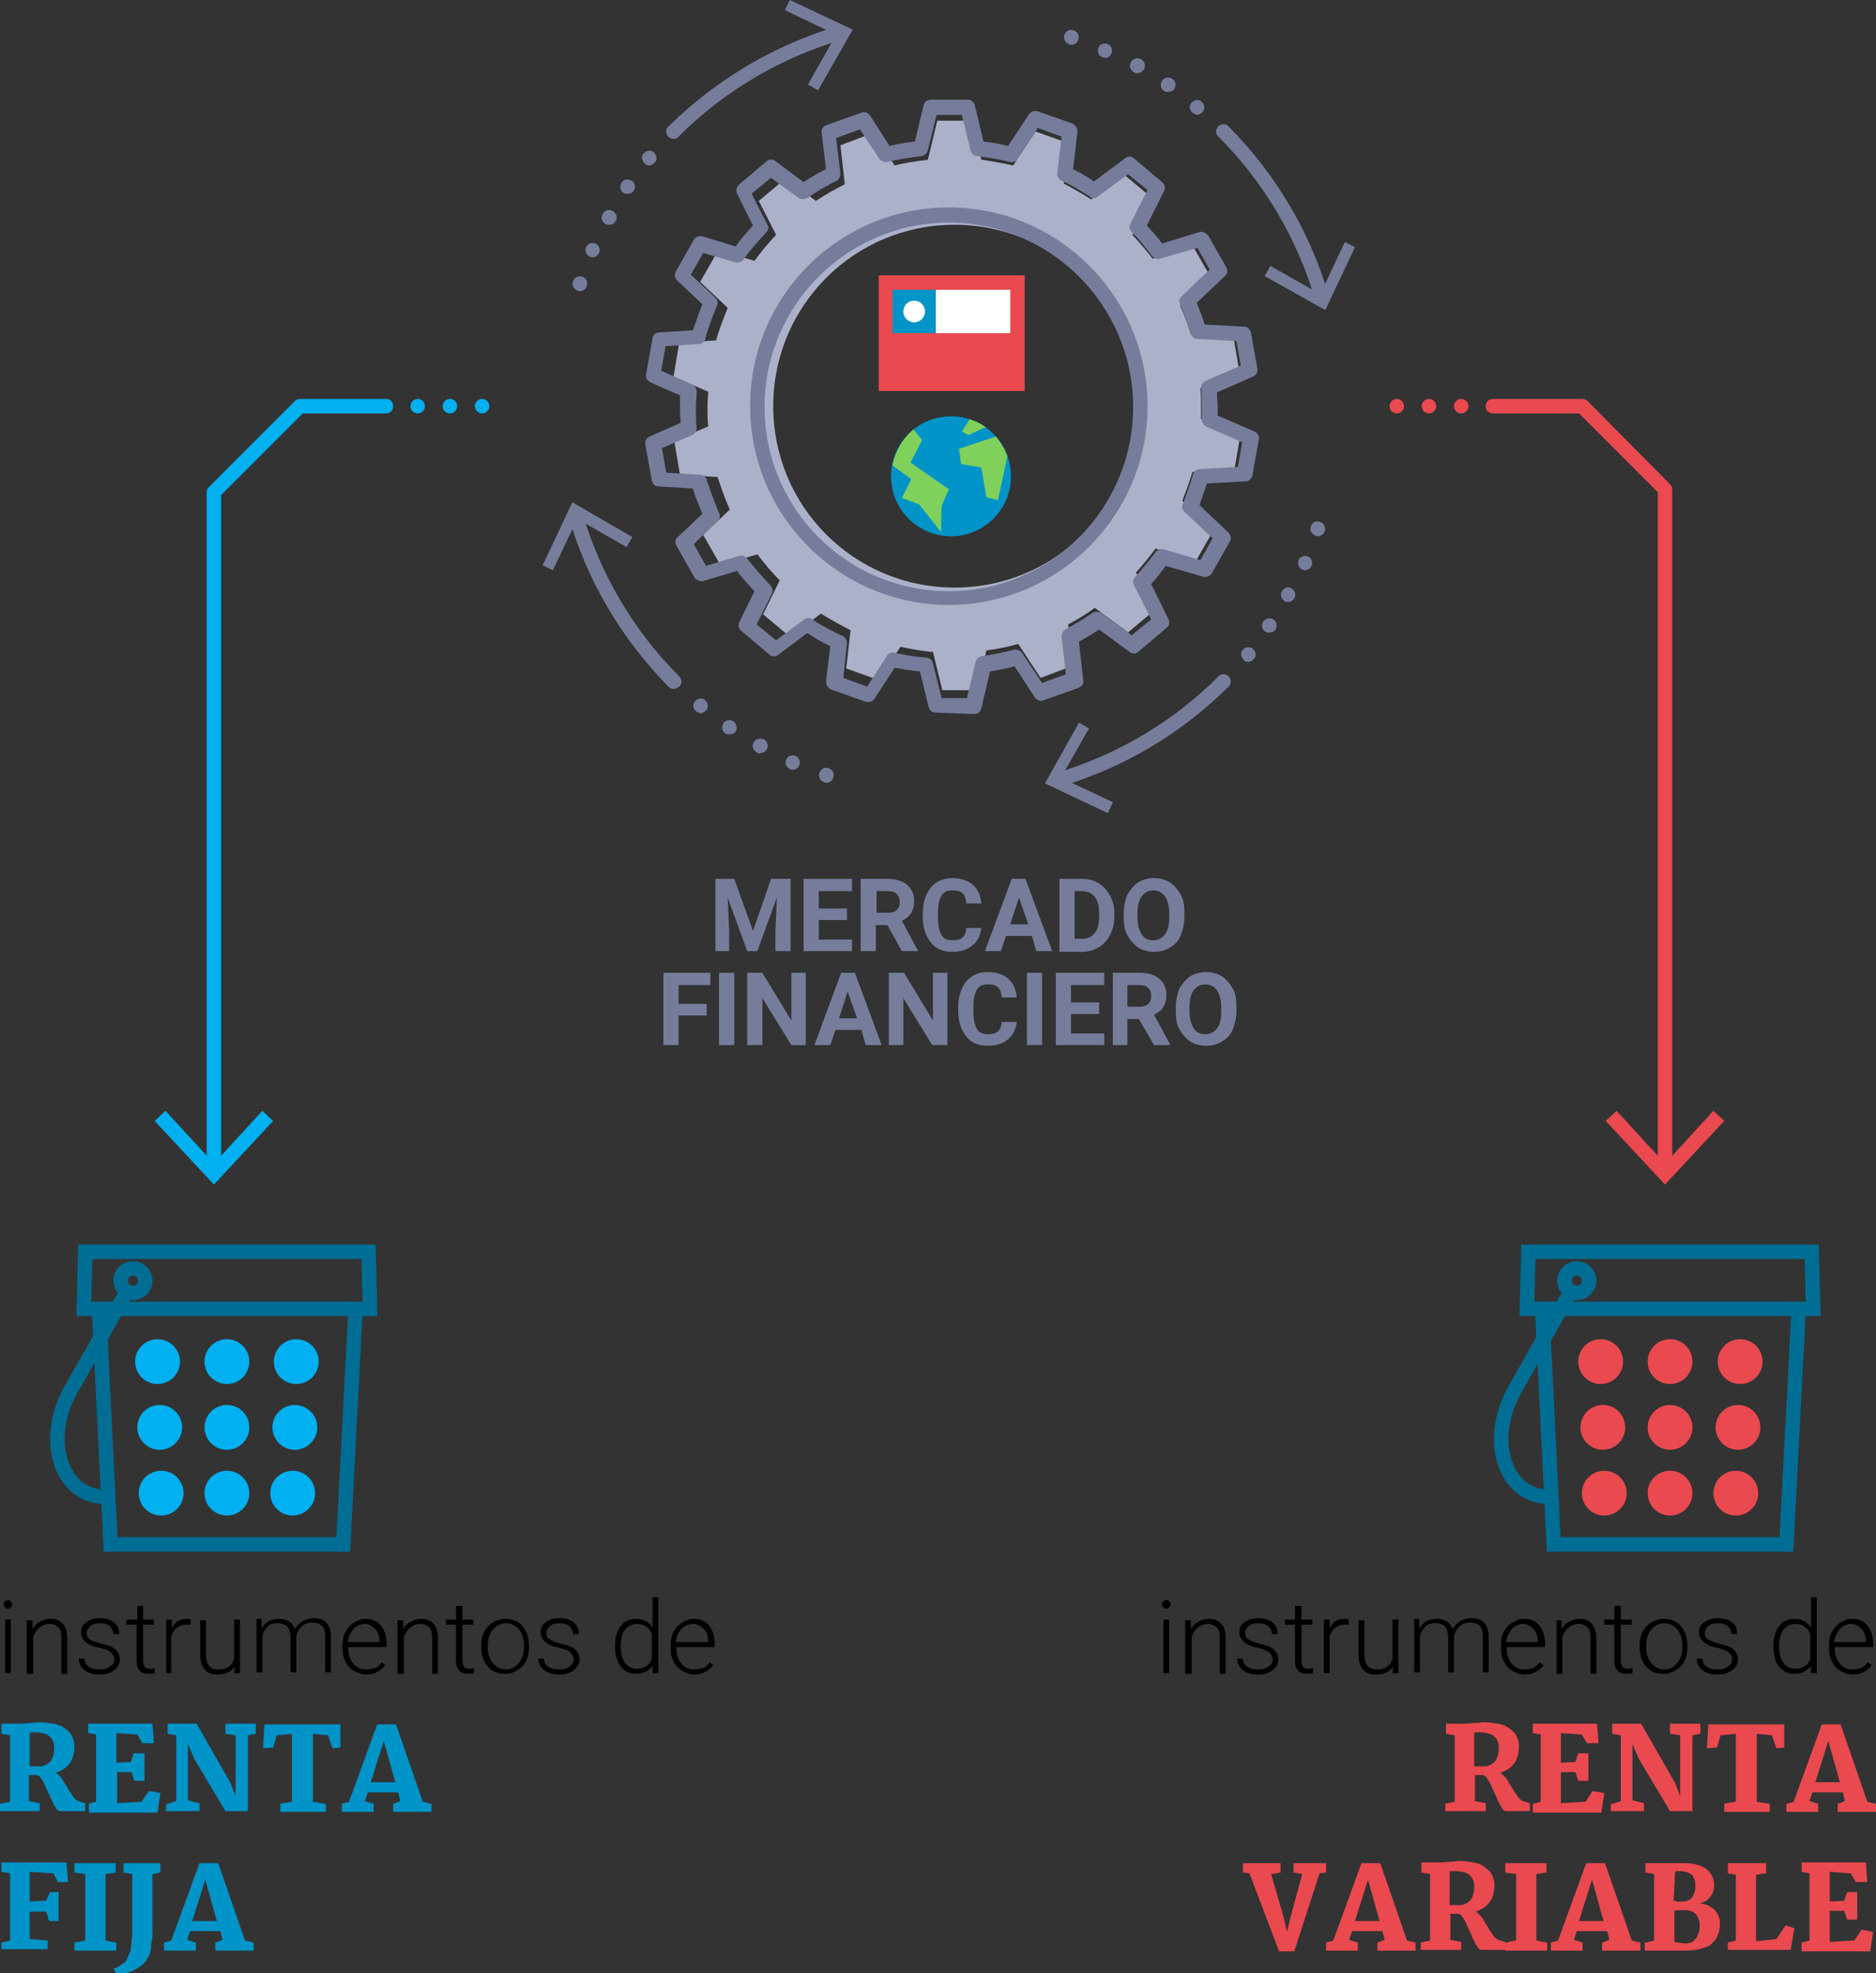 <svg xmlns="http://www.w3.org/2000/svg" width="259.6" height="273"><rect width="100%" height="100%" fill="#333333" stroke="none"/><style>.st0{fill:none;stroke:#006e94;stroke-width:2;stroke-miterlimit:10}.st1{fill:#e9494f}.st2{fill:#00b0f0}.st3,.st5{fill:none;stroke:#00b0f0;stroke-width:2;stroke-linecap:round;stroke-linejoin:round}.st5{stroke:#e9494f}.st8{fill:#767d9b}.st9{fill:#0094c8}.st10{fill:#fff}.st11{fill:#80d05c}</style><path class="st0" d="M213.4 181.1l1.6 32.6h32.2l1.7-32.6zM250.9 181.1h-39.6l.2-7.9h39.2z"/><circle class="st0" cx="218.2" cy="177.2" r="1.7"/><path class="st0" d="M217.4 178.6l-7.8 13.7c-4 7.2-1.2 15.1 5.1 14.8"/><circle class="st1" cx="231.1" cy="188.4" r="3.1"/><circle class="st1" cx="240.8" cy="188.4" r="3.1"/><circle class="st1" cx="221.5" cy="188.4" r="3.1"/><circle class="st1" cx="231.1" cy="197.5" r="3.1"/><circle class="st1" cx="240.5" cy="197.5" r="3.1"/><circle class="st1" cx="221.8" cy="197.5" r="3.1"/><circle class="st1" cx="231.1" cy="206.6" r="3.1"/><circle class="st1" cx="240.2" cy="206.6" r="3.1"/><circle class="st1" cx="222" cy="206.6" r="3.1"/><g><path class="st2" d="M29.6 162.7c-.6 0-1-.4-1-1V68.1c0-.3.1-.5.3-.7l11.9-11.9c.2-.2.4-.3.7-.3h11.9c.6 0 1 .4 1 1s-.4 1-1 1H41.9L30.6 68.5v93.2c0 .6-.5 1-1 1z"/><path class="st2" d="M21.4 155.1l1.5-1.4 6.7 7.3 6.7-7.3 1.5 1.4-8.2 8.8z"/></g><g><path class="st3" d="M53.3 56.2"/><path fill="none" stroke="#00b0f0" stroke-width="2" stroke-linecap="round" stroke-linejoin="round" stroke-dasharray="0,4.457" d="M57.8 56.2h11.1"/><path class="st3" d="M71.2 56.2"/></g><g><path class="st1" d="M230.4 162.7c-.6 0-1-.4-1-1V68.1l-10.9-10.9h-11.9c-.6 0-1-.4-1-1s.4-1 1-1H219c.3 0 .5.1.7.3L231.1 67c.2.2.3.4.3.7v94.1c0 .5-.4.9-1 .9z"/><path class="st1" d="M222.2 155.1l1.5-1.4 6.7 7.3 6.7-7.3 1.5 1.4-8.2 8.8z"/></g><g><path class="st5" d="M206.7 56.2"/><path fill="none" stroke="#e9494f" stroke-width="2" stroke-linecap="round" stroke-linejoin="round" stroke-dasharray="0,4.457" d="M202.2 56.2h-11.1"/><path class="st5" d="M188.9 56.2"/></g><g><path d="M170.8 65.1l.8-4.7-5.4-2.4v-1.8c0-.8 0-1.7-.1-2.5l5.4-2.3-.8-4.7-5.9-.4c-.4-1.4-.9-2.7-1.5-4l4.2-4-2.4-4.2-5.6 1.7c-.9-1.2-1.8-2.2-2.8-3.3l2.6-5.2-3.7-3.1-4.6 3.4c-1.2-.8-2.5-1.5-3.8-2.2l.6-5.6-4.5-1.6-3.1 4.7c-1.4-.3-2.9-.6-4.4-.8l-1.3-5.4h-4.8l-1.3 5.4c-1.6.2-3.1.4-4.6.8l-3-4.5-4.5 1.7.6 5.4c-1.4.7-2.8 1.5-4 2.3l-4.2-3.1-3.7 3.1 2.4 4.7c-1.1 1.1-2.1 2.4-3 3.6l-5-1.5-2.5 4.4 3.8 3.6c-.6 1.5-1.2 3-1.6 4.5l-5.1.3-.8 4.7 4.8 2.1c0 .7-.1 1.3-.1 2 0 .9 0 1.9.1 2.8l-4.7 2 .8 4.7 5.2.3c.5 1.5 1 3 1.7 4.5L97.3 74l2.4 4.2 5.1-1.5c1 1.3 2 2.5 3.1 3.6l-2.3 4.7 3.7 3.1 4.3-3.2c1.3.8 2.7 1.6 4.1 2.3l-.6 5.3 4.5 1.6 3-4.6c1.5.3 3 .6 4.5.7l1.3 5.3h4.8l1.3-5.5c1.5-.2 3-.5 4.4-.9l3.1 4.7 4.5-1.7-.7-5.7c1.3-.7 2.5-1.4 3.7-2.3l4.6 3.4 3.7-3.1-2.6-5.2c1-1.1 1.9-2.2 2.7-3.3l5.6 1.7 2.4-4.2-4.3-4.1c.5-1.3 1-2.6 1.4-4l5.8-.2zm-13.6-8.9c0 13.9-11.2 25.1-25.1 25.1S107 70.1 107 56.2s11.2-25.1 25.1-25.1 25.1 11.3 25.1 25.1z" fill="#abb1c9"/><path class="st8" d="M79.9 40.2c-.5-.2-.8-.7-.6-1.3.2-.5.7-.8 1.3-.6.5.2.8.7.6 1.3-.1.4-.5.7-1 .7-.1 0-.2 0-.3-.1zm1.7-4.7c-.5-.2-.7-.8-.5-1.3.2-.5.8-.7 1.3-.5.5.2.7.8.5 1.3-.2.4-.5.6-.9.6-.1 0-.3 0-.4-.1zm2.2-4.5c-.5-.3-.7-.9-.4-1.4.3-.5.9-.7 1.4-.4.5.3.7.9.4 1.4-.2.3-.5.5-.9.5-.2 0-.4 0-.5-.1zm2.5-4.3c-.5-.3-.6-.9-.3-1.4.3-.5.9-.6 1.4-.3.5.3.6.9.3 1.4-.2.3-.5.4-.8.4-.2.1-.4 0-.6-.1zm2.9-4.1c-.4-.4-.5-1-.1-1.4.4-.4 1-.5 1.4-.1.4.4.5 1 .1 1.4-.2.2-.5.4-.8.4-.2 0-.4-.1-.6-.3zm3.3-3.7c-.4-.4-.4-1 0-1.4.4-.4 1-.4 1.4 0 .4.4.4 1 0 1.4-.2.2-.5.3-.7.3-.2 0-.5-.1-.7-.3z"/><path class="st8" d="M93.2 19.2c-.3 0-.5-.1-.7-.3-.4-.4-.4-1 0-1.4C99.1 11 107.2 6.2 116 3.6c.5-.2 1.1.2 1.2.7.2.5-.2 1.1-.7 1.2-8.5 2.5-16.3 7.1-22.6 13.4-.1.2-.4.3-.7.3z"/><path class="st8" d="M109.3 0l-.7 1.4 7.1 3.4-3.9 6.9 1.4.8 4.8-8.4zM168.6 18.9c-.4-.4-.4-1 0-1.4.4-.4 1-.4 1.4 0 .4.4.4 1 0 1.4-.2.2-.5.3-.7.3-.2 0-.5-.1-.7-.3zm-3.6-3.3c-.4-.4-.5-1-.1-1.4.3-.4 1-.5 1.4-.1.4.4.5 1 .1 1.4-.2.2-.5.4-.8.4l-.6-.3zm-3.9-3c-.5-.3-.6-.9-.3-1.4.3-.5.9-.6 1.4-.3.5.3.6.9.3 1.4-.2.3-.5.4-.8.4-.3.1-.4 0-.6-.1zm-4.2-2.6c-.5-.3-.7-.9-.4-1.4.3-.5.9-.7 1.4-.4.5.3.7.9.4 1.4-.2.3-.5.5-.9.5-.2.1-.3 0-.5-.1zm-4.4-2.1c-.5-.2-.7-.8-.5-1.3.2-.5.8-.7 1.3-.5.5.2.7.8.5 1.3-.2.4-.5.6-.9.6-.1 0-.3-.1-.4-.1zm-4.6-1.8c-.5-.2-.8-.7-.6-1.3.2-.5.7-.8 1.3-.6.5.2.8.7.6 1.3-.1.4-.5.7-.9.7-.2 0-.3 0-.4-.1z"/><path class="st8" d="M183 42.2c-.4 0-.8-.3-1-.7-2.5-8.5-7.1-16.3-13.4-22.6-.4-.4-.4-1 0-1.4s1-.4 1.4 0c6.5 6.5 11.3 14.6 13.9 23.5.2.5-.2 1.1-.7 1.2h-.2z"/><path class="st8" d="M187.5 34.2l-1.4-.7-3.4 7.2-6.9-3.9-.8 1.4 8.4 4.7zM114 108.2c-.5-.2-.8-.7-.6-1.3.2-.5.7-.8 1.3-.6.5.2.8.7.6 1.3-.1.4-.5.7-.9.7-.2 0-.3 0-.4-.1zm-4.7-1.8c-.5-.2-.7-.8-.5-1.3.2-.5.8-.7 1.3-.5.5.2.7.8.5 1.3-.2.4-.5.6-.9.6-.2 0-.3 0-.4-.1zm-4.6-2.3c-.5-.3-.7-.9-.4-1.4.3-.5.9-.6 1.4-.4.5.3.7.9.4 1.4-.2.3-.5.5-.9.5-.2.1-.4 0-.5-.1zm-4.3-2.6c-.5-.3-.6-.9-.3-1.4.3-.5.9-.6 1.4-.3.4.3.6.9.3 1.4-.2.3-.5.4-.8.4-.3 0-.5 0-.6-.1zm-4.1-3.1c-.4-.4-.5-1-.1-1.4.4-.4 1-.5 1.4-.1.4.4.5 1 .1 1.4-.2.2-.5.4-.8.4-.2-.1-.4-.1-.6-.3zM92.5 95c-.4-.4-.4-1 0-1.4.4-.4 1-.4 1.4 0 .4.4.4 1 0 1.4-.2.2-.5.3-.7.3-.2 0-.5-.1-.7-.3z"/><path class="st8" d="M93.2 95.3c-.3 0-.5-.1-.7-.3-6.5-6.6-11.3-14.7-13.8-23.5-.2-.5.2-1.1.7-1.2.5-.1 1.1.2 1.2.7 2.5 8.5 7.1 16.3 13.4 22.6.4.4.4 1 0 1.4-.2.2-.5.3-.8.3z"/><path class="st8" d="M75.1 78.2l1.4.7 3.4-7.1 6.8 3.9.8-1.4-8.3-4.8zM168.6 95c-.4-.4-.4-1 0-1.4.4-.4 1-.4 1.4 0 .4.4.4 1 0 1.4-.2.2-.5.3-.7.3-.2 0-.5-.1-.7-.3zm3.5-3.7c-.4-.4-.5-1-.1-1.4.3-.4 1-.5 1.4-.1.4.4.5 1 .1 1.4-.2.2-.5.4-.8.4-.2 0-.5-.1-.6-.3zm3-3.9c-.5-.3-.6-.9-.3-1.4.3-.4.9-.6 1.4-.3.5.3.6.9.3 1.4-.2.3-.5.4-.8.4-.2.1-.4 0-.6-.1zm2.7-4.2c-.5-.3-.7-.9-.4-1.4.3-.5.9-.7 1.3-.4.5.3.7.9.4 1.4-.2.3-.5.5-.9.5 0 0-.2 0-.4-.1zm2.4-4.4c-.5-.2-.7-.8-.5-1.3.2-.5.8-.7 1.3-.5.5.2.7.8.5 1.3-.2.4-.5.6-.9.6-.2 0-.3-.1-.4-.1zm1.8-4.7c-.5-.2-.8-.7-.6-1.3.2-.5.7-.8 1.3-.6.5.2.8.7.6 1.3-.1.4-.5.7-1 .7-.1 0-.2 0-.3-.1z"/><path class="st8" d="M146.3 108.9c-.4 0-.8-.3-1-.7-.2-.5.2-1.1.7-1.2 8.5-2.5 16.3-7.1 22.6-13.4.4-.4 1-.4 1.4 0s.4 1 0 1.4a55.13 55.13 0 0 1-23.5 13.9h-.2z"/><path class="st8" d="M153.3 112.5l.7-1.5-7.2-3.4 3.9-6.8-1.4-.8-4.7 8.4z"/><g><path class="st8" d="M129.5 98.6c-.5 0-.9-.3-1-.8l-1.2-4.9c-1.2-.1-2.3-.3-3.5-.5l-2.8 4.3c-.3.4-.7.5-1.2.4l-4.8-1.7c-.4-.2-.7-.6-.7-1.1l.6-4.9c-1.1-.5-2.1-1.1-3.2-1.8l-4 3c-.4.3-.9.3-1.2 0l-3.9-3.3c-.4-.3-.5-.8-.3-1.2l2.1-4.3c-.8-.9-1.7-1.8-2.4-2.8l-4.7 1.4c-.4.1-.9-.1-1.2-.5l-2.5-4.4c-.2-.4-.2-.9.2-1.2l3.4-3.2c-.5-1.2-1-2.3-1.3-3.5l-4.8-.3c-.5 0-.8-.4-.9-.8l-.9-5c-.1-.5.2-.9.6-1.1l4.3-1.9c-.1-.8-.1-1.6-.1-2.3v-1.5L90 52.9c-.4-.2-.7-.6-.6-1.1l.9-5c.1-.5.5-.8.9-.8l4.7-.3c.4-1.2.8-2.4 1.3-3.6l-3.5-3.3c-.3-.3-.4-.8-.2-1.2l2.5-4.4c.2-.4.7-.6 1.2-.5l4.6 1.4c.7-1 1.5-1.9 2.4-2.9l-2.2-4.4c-.2-.4-.1-.9.2-1.2l3.9-3.3c.4-.3.9-.3 1.2 0l3.9 2.9c1-.7 2.1-1.3 3.1-1.8l-.6-5c-.1-.5.2-.9.7-1.1l4.8-1.7c.4-.2.9 0 1.2.4l2.7 4.2c1.2-.3 2.3-.5 3.5-.6l1.2-5c.1-.5.5-.8 1-.8h5.1c.5 0 .9.3 1 .8l1.2 5c1.1.1 2.3.3 3.4.6l2.9-4.4c.3-.4.7-.5 1.2-.4l4.8 1.7c.4.2.7.6.7 1.1l-.6 5.2c1 .5 2 1.1 2.9 1.7l4.3-3.2c.4-.3.9-.3 1.2 0l3.9 3.3c.4.3.5.8.3 1.2l-2.4 4.8c.7.8 1.5 1.6 2.1 2.5l5.2-1.6c.4-.1.9.1 1.2.5l2.5 4.4c.2.4.2.9-.2 1.2l-3.9 3.7c.4 1 .8 2 1.1 3l5.5.3c.5 0 .8.4.9.8l.9 5c.1.5-.2.9-.6 1.1l-5 2.2c0 .7.1 1.4.1 2v1.2l5.1 2.2c.4.2.7.6.6 1.1l-.9 5c-.1.5-.5.8-.9.8l-5.4.3c-.3 1-.7 2-1 3l4 3.8c.3.3.4.8.2 1.2l-2.5 4.4c-.2.4-.7.6-1.2.5l-5.2-1.5c-.6.9-1.3 1.7-2 2.5l2.4 4.9c.2.4.1.9-.3 1.2l-3.9 3.3c-.4.3-.9.3-1.2 0l-4.2-3.1c-.9.6-1.9 1.2-2.8 1.7l.6 5.3c.1.5-.2.9-.7 1.1l-4.8 1.7c-.4.2-.9 0-1.2-.4l-2.8-4.3c-1.1.3-2.2.5-3.4.7l-1.2 5.1c-.1.5-.5.8-1 .8l-5.3-.2zm-6.1-8.3h.2c1.5.3 3.1.6 4.6.7.4 0 .8.3.9.8l1.2 4.8h3.5l1.2-5c.1-.4.4-.7.8-.8 1.5-.2 3-.5 4.5-.9.4-.1.9.1 1.1.4l2.8 4.2 3.3-1.2-.6-5.2c0-.4.2-.8.5-1 1.3-.7 2.6-1.5 3.8-2.3.4-.2.8-.2 1.2 0l4.2 3.1 2.7-2.2-2.4-4.8c-.2-.4-.1-.8.2-1.1 1-1.1 1.9-2.2 2.8-3.4.2-.3.7-.5 1.1-.4l5.1 1.5 1.7-3-3.9-3.7c-.3-.3-.4-.7-.2-1.1.5-1.3 1-2.7 1.4-4.1.1-.4.5-.7.9-.7l5.3-.3.6-3.4-5-2.2c-.4-.2-.6-.6-.6-1v-1.8c0-.8 0-1.6-.1-2.5 0-.4.2-.8.6-1l4.9-2.1-.6-3.4-5.4-.3c-.4 0-.8-.3-.9-.7-.4-1.4-.9-2.7-1.5-4.1-.2-.4-.1-.8.2-1.1l3.9-3.7-1.7-3-5.2 1.5c-.4.1-.8 0-1.1-.4-.8-1.1-1.8-2.3-2.8-3.3-.3-.3-.4-.8-.2-1.1l2.4-4.7-2.7-2.2-4.2 3.1c-.3.3-.8.3-1.1 0-1.2-.8-2.5-1.6-3.9-2.2-.4-.2-.6-.6-.6-1l.6-5.1-3.3-1.2-2.8 4.3c-.2.4-.7.5-1.1.4-1.5-.4-3-.6-4.5-.8-.4 0-.8-.4-.9-.8l-1.2-4.9h-3.5l-1.2 4.9c-.1.4-.4.7-.9.8-1.6.2-3.1.4-4.7.8-.4.1-.8-.1-1.1-.4l-2.7-4.1-3.3 1.2.6 4.9c0 .4-.2.8-.5 1-1.4.7-2.8 1.5-4.1 2.4-.4.2-.8.2-1.2 0l-3.8-2.8-2.7 2.2 2.2 4.3c.2.4.1.8-.2 1.1-1.1 1.2-2.2 2.4-3.1 3.7-.2.3-.7.5-1.1.4L97.3 35l-1.7 3 3.4 3.2c.3.3.4.7.2 1.1-.6 1.5-1.2 3-1.6 4.6-.1.4-.5.7-.9.7l-4.6.3-.6 3.4 4.3 1.9c.4.2.6.6.6 1 0 .7-.1 1.4-.1 2.1 0 .9 0 1.8.1 2.9 0 .4-.2.8-.6 1L91.6 62l.6 3.4 4.7.3c.4 0 .8.3.9.7.5 1.6 1.1 3.1 1.7 4.6.2.4.1.9-.2 1.1L96 75.3l1.7 3 4.6-1.4c.4-.1.8 0 1.1.4 1 1.3 2.1 2.5 3.2 3.7.3.3.4.8.2 1.2l-2.1 4.2 2.7 2.2 3.9-2.9c.3-.2.8-.3 1.1 0 1.3.9 2.7 1.6 4.2 2.3.4.2.6.6.6 1l-.5 4.8L120 95l2.7-4.2c.1-.3.4-.5.7-.5zM172 65.5zm-40.7 18.2c-15.1 0-27.5-12.3-27.5-27.5s12.3-27.5 27.5-27.5c15.1 0 27.5 12.3 27.5 27.5s-12.4 27.5-27.5 27.5zm0-52.9c-14 0-25.5 11.4-25.5 25.5s11.4 25.5 25.5 25.5 25.5-11.4 25.5-25.5-11.5-25.5-25.5-25.5z"/></g><g><path class="st1" d="M141.8 54.1h-20.2v-16h20.2v16zm-16.3-4h12.2v-7.9h-12.2v7.9z"/><path class="st9" d="M123.5 40.1h6v6h-6z"/><path class="st1" d="M123.5 46.1h16.2v6h-16.2z"/><path class="st10" d="M129.5 40.1h10.3v6h-10.3z"/><circle class="st10" cx="126.5" cy="43.1" r="1.5"/></g><g><circle class="st9" cx="131.6" cy="65.9" r="8.3"/><path class="st11" d="M132.7 62.1l.3 2.1 2.8.5.7 4.1 1.6.4 1.3-6.1c-.4-1-.9-1.9-1.6-2.7l-5.1 1.7zM133.1 59.7l.9.5 2.4-1.1c-.7-.5-1.4-.8-2.2-1.1l-1.1 1.7zM123.5 64.4l2.6 1.9-1.3 2.6 2.4.9 3 3.8.1-3.6 1-2.3L126 64l1.6-3.1-1.2-1.5c-1.5 1.3-2.5 3-2.9 5z"/></g></g><g><path class="st8" d="M101.6 121.6l2.6 7.2 2.5-7.2h2.7v10h-2.1v-2.7l.2-4.7-2.7 7.4h-1.4l-2.7-7.4.2 4.7v2.7H99v-10h2.6zM117.2 127.3h-3.9v2.7h4.6v1.6h-6.7v-10h6.7v1.7h-4.6v2.4h3.9v1.6zM122.8 128h-1.6v3.6h-2.1v-10h3.7c1.2 0 2.1.3 2.7.8.6.5 1 1.3 1 2.2 0 .7-.1 1.2-.4 1.7-.3.5-.7.8-1.3 1.1l2.2 4.1v.1h-2.2l-2-3.6zm-1.6-1.7h1.7c.5 0 .9-.1 1.2-.4.3-.3.4-.6.4-1.1 0-.5-.1-.8-.4-1.1-.3-.3-.7-.4-1.2-.4h-1.6v3zM135.8 128.3c-.1 1.1-.5 1.9-1.2 2.5-.7.6-1.7.9-2.8.9-1.3 0-2.3-.4-3-1.3-.7-.9-1.1-2-1.1-3.5v-.6c0-1 .2-1.8.5-2.5s.8-1.3 1.4-1.7c.6-.4 1.4-.6 2.2-.6 1.1 0 2.1.3 2.8.9s1.1 1.5 1.2 2.6h-2.1c0-.6-.2-1.1-.5-1.4-.3-.3-.8-.4-1.4-.4-.7 0-1.2.2-1.5.7-.3.5-.5 1.2-.5 2.3v.8c0 1.1.2 1.9.5 2.4s.8.7 1.5.7c.6 0 1.1-.1 1.4-.4.3-.3.5-.7.5-1.3h2.1zM142.8 129.5h-3.6l-.7 2.1h-2.2l3.7-10h1.9l3.7 10h-2.2l-.6-2.1zm-3-1.6h2.5l-1.3-3.7-1.2 3.7zM146.6 131.6v-10h3.1c.9 0 1.7.2 2.3.6.7.4 1.2 1 1.6 1.7.4.7.6 1.6.6 2.5v.5c0 .9-.2 1.7-.6 2.5-.4.7-.9 1.3-1.6 1.7s-1.5.6-2.3.6h-3.1zm2.1-8.3v6.6h1c.8 0 1.4-.3 1.8-.8.4-.5.6-1.3.6-2.2v-.5c0-1-.2-1.8-.6-2.3-.4-.5-1-.8-1.8-.8h-1zM163.9 126.8c0 1-.2 1.8-.5 2.6s-.8 1.3-1.5 1.7c-.6.4-1.4.6-2.2.6-.8 0-1.6-.2-2.2-.6s-1.1-1-1.5-1.7c-.4-.7-.5-1.6-.5-2.5v-.5c0-1 .2-1.8.5-2.6.4-.7.9-1.3 1.5-1.7.6-.4 1.4-.6 2.2-.6s1.6.2 2.2.6c.6.4 1.1 1 1.5 1.7.4.7.5 1.6.5 2.6v.4zm-2.1-.4c0-1-.2-1.8-.6-2.4-.4-.5-.9-.8-1.6-.8-.7 0-1.2.3-1.6.8-.4.5-.6 1.3-.6 2.4v.5c0 1 .2 1.8.6 2.4s.9.8 1.6.8c.7 0 1.2-.3 1.6-.8s.6-1.3.6-2.4v-.5zM97.8 140.5h-3.9v4.1h-2.1v-10h6.5v1.7h-4.4v2.6h3.9v1.6zM101.6 144.6h-2.1v-10h2.1v10zM111.6 144.6h-2.1l-4-6.5v6.5h-2.1v-10h2.1l4 6.6v-6.6h2v10zM119.2 142.5h-3.6l-.7 2.1h-2.2l3.7-10h1.9l3.7 10h-2.2l-.6-2.1zm-3.1-1.6h2.5l-1.3-3.7-1.2 3.7zM131.1 144.6H129l-4-6.5v6.5h-2v-10h2.1l4 6.6v-6.6h2v10zM140.7 141.3c-.1 1.1-.5 1.9-1.2 2.5-.7.6-1.7.9-2.8.9-1.3 0-2.3-.4-3-1.3-.7-.9-1.1-2-1.1-3.5v-.6c0-1 .2-1.8.5-2.5s.8-1.3 1.4-1.7c.6-.4 1.4-.6 2.2-.6 1.1 0 2.1.3 2.8.9s1.1 1.5 1.2 2.6h-2.1c0-.6-.2-1.1-.5-1.4-.3-.3-.8-.4-1.4-.4-.7 0-1.2.2-1.5.7-.3.5-.5 1.2-.5 2.3v.8c0 1.1.2 1.9.5 2.4s.8.7 1.5.7c.6 0 1.1-.1 1.4-.4.3-.3.5-.7.5-1.3h2.1zM144.2 144.6h-2.1v-10h2.1v10zM152.1 140.3h-3.9v2.7h4.6v1.6h-6.7v-10h6.7v1.7h-4.6v2.4h3.9v1.6zM157.6 141H156v3.6h-2v-10h3.7c1.2 0 2.1.3 2.7.8.6.5 1 1.3 1 2.2 0 .7-.1 1.2-.4 1.7-.3.5-.7.8-1.3 1.1l2.2 4.1v.1h-2.2l-2.1-3.6zm-1.6-1.7h1.7c.5 0 .9-.1 1.2-.4.3-.3.4-.6.4-1.1 0-.5-.1-.8-.4-1.1-.3-.3-.7-.4-1.2-.4H156v3zM171.1 139.8c0 1-.2 1.8-.5 2.6s-.8 1.3-1.5 1.7c-.6.4-1.4.6-2.2.6-.8 0-1.6-.2-2.2-.6s-1.1-1-1.5-1.7c-.4-.7-.5-1.6-.5-2.5v-.5c0-1 .2-1.8.5-2.6.4-.7.9-1.3 1.5-1.7.6-.4 1.4-.6 2.2-.6s1.6.2 2.2.6c.6.4 1.1 1 1.5 1.7.4.7.5 1.6.5 2.6v.4zm-2.1-.4c0-1-.2-1.8-.6-2.4-.4-.5-.9-.8-1.6-.8-.7 0-1.2.3-1.6.8-.4.5-.6 1.3-.6 2.4v.5c0 1 .2 1.8.6 2.4s.9.8 1.6.8c.7 0 1.2-.3 1.6-.8s.6-1.3.6-2.4v-.5z"/></g><g><path d="M.5 222c0-.2 0-.3.2-.4.1-.1.2-.2.4-.2s.3.1.4.2.2.2.2.4-.1.3-.2.4-.2.2-.4.2-.3-.1-.4-.2c-.1-.1-.2-.3-.2-.4zm1 9.5H.7v-7.4h.8v7.4zM4.5 224.1v1.3c.3-.5.6-.8 1-1 .4-.2.9-.4 1.4-.4.8 0 1.4.2 1.8.7.4.4.6 1.1.6 2v4.9h-.8v-4.9c0-.7-.1-1.2-.4-1.5s-.7-.5-1.3-.5c-.5 0-1 .2-1.3.5-.4.3-.7.7-.9 1.3v5.1h-.9v-7.4h.8zM15.8 229.6c0-.4-.2-.7-.5-1s-.8-.4-1.5-.6c-.7-.1-1.2-.3-1.5-.5-.4-.2-.6-.4-.8-.7-.2-.3-.3-.6-.3-.9 0-.6.2-1.1.7-1.4.5-.4 1.1-.6 1.9-.6.8 0 1.5.2 2 .6.5.4.7.9.7 1.6h-.8c0-.4-.2-.8-.5-1.1s-.8-.4-1.4-.4c-.5 0-1 .1-1.3.4s-.5.6-.5.9c0 .4.1.7.4.9.3.2.8.4 1.5.6s1.3.3 1.6.5c.4.2.6.4.8.7.2.3.3.6.3 1 0 .6-.3 1.1-.8 1.5-.5.4-1.2.6-2 .6-.9 0-1.6-.2-2.1-.6s-.8-.9-.8-1.6h.8c0 .5.2.9.6 1.1.4.3.9.4 1.5.4s1-.1 1.4-.4c.5-.3.6-.6.6-1zM19.8 222.2v1.9h1.5v.7h-1.5v4.9c0 .4.1.7.2.9.1.2.4.3.7.3.1 0 .4 0 .7-.1v.7c-.2.1-.5.1-.9.1-.6 0-1-.2-1.2-.5-.3-.3-.4-.8-.4-1.4v-4.9h-1.4v-.7H19v-1.9h.8zM26.4 224.8h-.6c-.5 0-.9.1-1.3.4-.4.3-.6.7-.8 1.2v5.1H23v-7.4h.8v1.2c.4-.9 1.1-1.3 2.1-1.3.2 0 .4 0 .5.1v.7zM32.5 230.6c-.5.7-1.3 1.1-2.4 1.1-.8 0-1.4-.2-1.8-.7s-.6-1.1-.6-2v-4.8h.8v4.7c0 1.4.6 2.1 1.7 2.1 1.2 0 1.9-.5 2.2-1.5v-5.4h.8v7.4h-.8l.1-.9zM36.2 224.1v1.2c.3-.4.6-.8 1-1s.9-.3 1.4-.3c1.2 0 1.9.5 2.2 1.4.3-.5.6-.8 1.1-1.1.4-.2.9-.4 1.5-.4 1.6 0 2.4.9 2.4 2.6v4.9H45v-4.9c0-.7-.1-1.2-.4-1.5s-.7-.5-1.4-.5c-.6 0-1.1.2-1.5.6-.4.4-.6.8-.7 1.4v4.9h-.8v-4.9c0-.6-.2-1.1-.4-1.4-.3-.3-.7-.5-1.4-.5-.5 0-1 .1-1.3.4s-.6.7-.8 1.3v5.1h-.8V224h.7zM50.7 231.7c-.6 0-1.2-.2-1.7-.5s-.9-.7-1.2-1.3c-.3-.6-.4-1.2-.4-1.9v-.3c0-.7.1-1.4.4-1.9s.7-1 1.2-1.3c.5-.3 1-.5 1.6-.5.9 0 1.6.3 2.1.9.5.6.8 1.5.8 2.5v.5h-5.3v.2c0 .8.2 1.5.7 2.1.5.6 1.1.8 1.8.8.4 0 .8-.1 1.2-.2s.6-.4.9-.8l.5.4c-.6.8-1.5 1.3-2.6 1.3zm-.2-7c-.6 0-1.1.2-1.6.7-.4.5-.7 1.1-.8 1.8h4.4v-.1c0-.7-.2-1.3-.6-1.7s-.8-.7-1.4-.7zM55.8 224.1v1.3c.3-.5.6-.8 1-1 .4-.2.9-.4 1.4-.4.8 0 1.4.2 1.8.7.4.4.6 1.1.6 2v4.9h-.8v-4.9c0-.7-.1-1.2-.4-1.5-.3-.3-.7-.5-1.3-.5-.5 0-1 .2-1.3.5-.4.3-.7.7-.9 1.3v5.1H55v-7.4h.8zM64 222.2v1.9h1.5v.7H64v4.9c0 .4.1.7.2.9.1.2.4.3.7.3.1 0 .4 0 .7-.1v.7c-.2.1-.5.1-.9.1-.6 0-1-.2-1.2-.5-.3-.3-.4-.8-.4-1.4v-4.9h-1.4v-.7h1.4v-1.9h.9zM66.6 227.7c0-.7.1-1.4.4-1.9.3-.6.7-1 1.2-1.3.5-.3 1.1-.5 1.7-.5 1 0 1.8.3 2.4 1 .6.7.9 1.6.9 2.7v.2c0 .7-.1 1.4-.4 1.9-.3.6-.7 1-1.2 1.3-.5.3-1.1.5-1.7.5-1 0-1.8-.3-2.4-1-.6-.7-.9-1.6-.9-2.7v-.2zm.9.2c0 .9.2 1.6.7 2.2s1.1.9 1.8.9 1.3-.3 1.8-.9.7-1.3.7-2.2v-.2c0-.6-.1-1.1-.3-1.6-.2-.5-.5-.8-.9-1.1-.4-.3-.8-.4-1.3-.4-.7 0-1.3.3-1.8.9-.5.6-.7 1.3-.7 2.2v.2zM79.4 229.6c0-.4-.2-.7-.5-1s-.8-.4-1.5-.6c-.7-.1-1.2-.3-1.5-.5-.4-.2-.6-.4-.8-.7-.2-.3-.3-.6-.3-.9 0-.6.2-1.1.7-1.4.5-.4 1.1-.6 1.9-.6.8 0 1.5.2 2 .6.5.4.7.9.7 1.6h-.8c0-.4-.2-.8-.5-1.1s-.8-.4-1.4-.4c-.5 0-1 .1-1.3.4s-.5.6-.5.9c0 .4.1.7.4.9.3.2.8.4 1.5.6s1.3.3 1.6.5c.4.2.6.4.8.7.2.3.3.6.3 1 0 .6-.3 1.1-.8 1.5-.5.4-1.2.6-2 .6-.9 0-1.6-.2-2.1-.6s-.8-.9-.8-1.6h.8c0 .5.2.9.6 1.1.4.3.9.4 1.5.4s1-.1 1.4-.4c.4-.3.6-.6.6-1zM85.1 227.7c0-1.1.3-2.1.8-2.7.5-.7 1.2-1 2.1-1 1 0 1.8.4 2.3 1.2V221h.8v10.5h-.8v-1c-.5.7-1.3 1.1-2.3 1.1-.9 0-1.5-.3-2.1-1-.5-.7-.8-1.6-.8-2.9zm.8.2c0 .9.2 1.7.6 2.2.4.5.9.8 1.6.8 1 0 1.7-.4 2.1-1.3v-3.5c-.4-1-1.1-1.4-2.1-1.4-.7 0-1.2.3-1.6.8s-.6 1.3-.6 2.4zM96.1 231.7c-.6 0-1.2-.2-1.7-.5s-.9-.7-1.2-1.3c-.3-.6-.4-1.2-.4-1.9v-.3c0-.7.1-1.4.4-1.9.3-.6.7-1 1.2-1.3.5-.3 1-.5 1.6-.5.9 0 1.6.3 2.1.9.5.6.8 1.5.8 2.5v.5h-5.3v.2c0 .8.2 1.5.7 2.1.5.6 1.1.8 1.8.8.4 0 .8-.1 1.2-.2s.6-.4.9-.8l.5.4c-.6.8-1.5 1.3-2.6 1.3zm-.2-7c-.6 0-1.1.2-1.6.7s-.7 1.1-.8 1.8H98v-.1c0-.7-.2-1.3-.6-1.7s-.9-.7-1.5-.7z"/><path class="st9" d="M0 249.6l1.4-.3v-9.2l-1.2-.2v-1.4H2c.7 0 1.4 0 2-.1.6 0 1.1-.1 1.5-.1.7 0 1.3.1 1.9.2.6.1 1.1.3 1.5.6.4.3.8.6 1 1 .2.4.4.9.4 1.5 0 .9-.2 1.7-.6 2.3-.4.6-1.1 1.1-2 1.4.2.1.4.3.6.5.2.2.4.5.5.7.2.3.3.5.5.8.2.3.3.6.5.8.2.3.3.5.5.7.2.2.3.3.5.4l1 .3v1.1H8.3c-.1 0-.3-.1-.4-.2-.1-.1-.2-.3-.4-.6-.1-.2-.2-.5-.4-.8-.1-.3-.2-.6-.4-.9-.1-.3-.3-.6-.4-.9-.1-.3-.3-.6-.4-.8-.1-.2-.3-.4-.4-.6-.2-.1-.3-.2-.5-.2H4v3.6l1.5.3v1.1H0v-1zm4.1-5.2h1.6c.2 0 .4-.1.6-.2.2-.1.4-.2.6-.4.2-.2.3-.4.4-.7.1-.3.2-.7.2-1.2 0-.3 0-.5-.1-.8-.1-.3-.2-.5-.4-.7-.2-.2-.4-.4-.8-.5-.3-.1-.7-.2-1.2-.2h-.7c-.1 0-.1 0-.2.1v4.6zM12.2 249.6l1.1-.3V240l-1.1-.2v-1.3h8.9l.2 2.7h-1.6L19 240l-2.9-.2v4.1l2-.1.4-1.2H20v3.8h-1.4l-.4-1.2h-2v4.3l3.4-.2 1-1.5 1.6.3-.4 2.7h-9.5v-1.2zM23.2 249.6l1.2-.4v-9.1l-1.2-.2v-1.4h4l4.7 8.2.7 1.8v-8.4l-1.4-.2v-1.4h4.2v1.4l-1.1.2v10.5h-3.1l-4.3-7.2-.9-2.1v7.8l1.6.4v1.1H23v-1zM38.6 249.6l1.8-.3v-9.4l-2.1.2-.5 1.7-1.4.1.2-3.3h10.5v3.2l-1.1.1-.6-1.8-2.1-.2v9.4l1.8.3v1.1h-6.3v-1.1zM47.3 249.6l1-.3 3.9-10.7h2.6l3.7 10.7 1.2.3v1.1h-5.3v-1.1l1-.4-.3-1.2h-4.2l-.4 1.2 1.2.4v1.1h-4.4v-1.1zm7.4-3l-1-3.6-.6-2.1-1.8 5.7h3.4zM.2 268.8l1.2-.3v-9.3L.2 259v-1.3h9l.2 2.7H8l-.6-1.2-3.3-.2v4.1l2.3-.1.5-1.2h1.2v4H6.8l-.4-1.3H4.1v3.8l2.5.2v1.2H.2v-.9zM10.3 268.8l1.5-.3v-9.2l-1.5-.2v-1.3H16v1.3l-1.4.2v9.2l1.5.3v1.1h-5.8v-1.1z"/><path class="st9" d="M17.9 270.3c.1-.2.2-.5.2-.7 0-.2.1-.5.1-.8 0-.3 0-.6.1-.9v-8.6l-1.2-.2v-1.3h5.1v1.3l-1.1.2v7.9c0 .5 0 .9-.1 1.3s-.1.8-.1 1.1c-.1.3-.1.6-.2.8-.1.3-.3.6-.5.9-.2.3-.4.5-.7.7-.3.2-.5.4-.8.5-.3.2-.6.3-.9.4-.3.1-.6.2-.8.2-.3.1-.5.1-.8.1l-.5-.8c.3-.1.5-.2.7-.3.2-.1.4-.3.6-.4s.4-.3.5-.5.3-.7.4-.9zM22.7 268.8l1-.3 3.9-10.7h2.6l3.7 10.7 1.2.3v1.1h-5.3v-1.1l1-.4-.3-1.2h-4.2l-.4 1.2 1.2.4v1.1h-4.4v-1.1zm7.3-3l-1-3.6-.6-2.1-1.8 5.7H30z"/></g><g><path d="M160.8 222c0-.2 0-.3.2-.4.1-.1.2-.2.4-.2s.3.1.4.2c.1.1.2.2.2.4s-.1.3-.2.4c-.1.1-.2.2-.4.2s-.3-.1-.4-.2c-.1-.1-.2-.3-.2-.4zm1 9.5h-.8v-7.4h.8v7.4zM164.8 224.1v1.3c.3-.5.6-.8 1-1 .4-.2.9-.4 1.4-.4.8 0 1.4.2 1.8.7.4.4.6 1.1.6 2v4.9h-.8v-4.9c0-.7-.1-1.2-.4-1.5-.3-.3-.7-.5-1.3-.5-.5 0-1 .2-1.3.5-.4.3-.7.7-.9 1.3v5.1h-.9v-7.4h.8zM176.1 229.6c0-.4-.2-.7-.5-1-.3-.2-.8-.4-1.5-.6-.7-.1-1.2-.3-1.5-.5-.4-.2-.6-.4-.8-.7-.2-.3-.3-.6-.3-.9 0-.6.2-1.1.7-1.4.5-.4 1.1-.6 1.9-.6.8 0 1.5.2 2 .6.5.4.7.9.7 1.6h-.8c0-.4-.2-.8-.5-1.1-.4-.3-.8-.4-1.4-.4-.5 0-1 .1-1.3.4-.3.2-.5.6-.5.9 0 .4.1.7.4.9.3.2.8.4 1.5.6.7.2 1.3.3 1.6.5.4.2.6.4.8.7s.3.6.3 1c0 .6-.3 1.1-.8 1.5-.5.4-1.2.6-2 .6-.9 0-1.6-.2-2.1-.6-.5-.4-.8-.9-.8-1.6h.8c0 .5.2.9.6 1.1.4.3.9.4 1.5.4s1-.1 1.4-.4c.5-.3.6-.6.6-1zM180.1 222.2v1.9h1.5v.7h-1.5v4.9c0 .4.1.7.2.9.1.2.4.3.7.3.1 0 .4 0 .7-.1v.7c-.2.1-.5.1-.9.1-.6 0-1-.2-1.2-.5-.3-.3-.4-.8-.4-1.4v-4.9h-1.4v-.7h1.4v-1.9h.9zM186.7 224.8h-.6c-.5 0-.9.1-1.3.4-.4.3-.6.7-.8 1.2v5.1h-.8v-7.4h.8v1.2c.4-.9 1.1-1.3 2.1-1.3.2 0 .4 0 .5.1l.1.7zM192.8 230.6c-.5.7-1.3 1.1-2.4 1.1-.8 0-1.4-.2-1.8-.7s-.6-1.1-.6-2v-4.8h.8v4.7c0 1.4.6 2.1 1.7 2.1 1.2 0 1.9-.5 2.2-1.5v-5.4h.8v7.4h-.8l.1-.9zM196.4 224.1v1.2c.3-.4.6-.8 1-1s.9-.3 1.4-.3c1.2 0 1.9.5 2.2 1.4.3-.5.6-.8 1.1-1.1.4-.2.9-.4 1.5-.4 1.6 0 2.4.9 2.4 2.6v4.9h-.8v-4.9c0-.7-.1-1.2-.4-1.5-.3-.3-.7-.5-1.4-.5-.6 0-1.1.2-1.5.6-.4.4-.6.8-.7 1.4v4.9h-.8v-4.9c0-.6-.2-1.1-.4-1.4-.3-.3-.7-.5-1.4-.5-.5 0-1 .1-1.3.4s-.6.7-.8 1.3v5.1h-.8V224h.7zM211 231.7c-.6 0-1.2-.2-1.7-.5s-.9-.7-1.2-1.3-.4-1.2-.4-1.9v-.3c0-.7.1-1.4.4-1.9.3-.6.7-1 1.2-1.3.5-.3 1-.5 1.6-.5.9 0 1.6.3 2.1.9.5.6.8 1.5.8 2.5v.5h-5.3v.2c0 .8.2 1.5.7 2.1.5.6 1.1.8 1.8.8.4 0 .8-.1 1.2-.2.3-.2.6-.4.9-.8l.5.4c-.6.8-1.5 1.3-2.6 1.3zm-.2-7c-.6 0-1.1.2-1.6.7-.4.5-.7 1.1-.8 1.8h4.4v-.1c0-.7-.2-1.3-.6-1.7s-.8-.7-1.4-.7zM216.1 224.1v1.3c.3-.5.6-.8 1-1s.9-.4 1.4-.4c.8 0 1.4.2 1.8.7s.6 1.1.6 2v4.9h-.8v-4.9c0-.7-.1-1.2-.4-1.5-.3-.3-.7-.5-1.3-.5-.5 0-1 .2-1.3.5-.4.3-.7.7-.9 1.3v5.1h-.8v-7.4h.7zM224.3 222.2v1.9h1.5v.7h-1.5v4.9c0 .4.1.7.2.9.1.2.4.3.7.3.1 0 .4 0 .7-.1v.7c-.2.1-.5.1-.9.1-.6 0-1-.2-1.2-.5-.3-.3-.4-.8-.4-1.4v-4.9H222v-.7h1.4v-1.9h.9zM226.9 227.7c0-.7.1-1.4.4-1.9.3-.6.7-1 1.2-1.3.5-.3 1.1-.5 1.7-.5 1 0 1.8.3 2.4 1 .6.7.9 1.6.9 2.7v.2c0 .7-.1 1.4-.4 1.9-.3.6-.7 1-1.2 1.3s-1.1.5-1.7.5c-1 0-1.8-.3-2.4-1-.6-.7-.9-1.6-.9-2.7v-.2zm.9.2c0 .9.2 1.6.7 2.2.5.6 1.1.9 1.8.9s1.3-.3 1.8-.9c.5-.6.7-1.3.7-2.2v-.2c0-.6-.1-1.1-.3-1.6s-.5-.8-.9-1.1c-.4-.3-.8-.4-1.3-.4-.7 0-1.3.3-1.8.9-.5.6-.7 1.3-.7 2.2v.2zM239.7 229.6c0-.4-.2-.7-.5-1-.3-.2-.8-.4-1.5-.6-.7-.1-1.2-.3-1.5-.5-.4-.2-.6-.4-.8-.7-.2-.3-.3-.6-.3-.9 0-.6.2-1.1.7-1.4.5-.4 1.1-.6 1.9-.6.8 0 1.5.2 2 .6.5.4.7.9.7 1.6h-.8c0-.4-.2-.8-.5-1.1-.4-.3-.8-.4-1.4-.4-.5 0-1 .1-1.3.4-.3.2-.5.6-.5.9 0 .4.1.7.4.9.3.2.8.4 1.5.6.7.2 1.3.3 1.6.5.4.2.6.4.8.7s.3.6.3 1c0 .6-.3 1.1-.8 1.5-.5.4-1.2.6-2 .6-.9 0-1.6-.2-2.1-.6-.5-.4-.8-.9-.8-1.6h.8c0 .5.2.9.6 1.1.4.3.9.4 1.5.4s1-.1 1.4-.4c.4-.3.6-.6.6-1zM245.4 227.7c0-1.1.3-2.1.8-2.7.5-.7 1.2-1 2.1-1 1 0 1.8.4 2.3 1.2V221h.8v10.5h-.8v-1c-.5.7-1.3 1.1-2.3 1.1-.9 0-1.5-.3-2.1-1-.6-.7-.8-1.6-.8-2.9zm.8.2c0 .9.2 1.7.6 2.2.4.5.9.8 1.6.8 1 0 1.7-.4 2.1-1.3v-3.5c-.4-1-1.1-1.4-2.1-1.4-.7 0-1.2.3-1.6.8s-.6 1.3-.6 2.4zM256.4 231.7c-.6 0-1.2-.2-1.7-.5s-.9-.7-1.2-1.3c-.3-.6-.4-1.2-.4-1.9v-.3c0-.7.1-1.4.4-1.9.3-.6.7-1 1.2-1.3.5-.3 1-.5 1.6-.5.9 0 1.6.3 2.1.9.5.6.8 1.5.8 2.5v.5h-5.3v.2c0 .8.2 1.5.7 2.1.5.6 1.1.8 1.8.8.4 0 .8-.1 1.2-.2.3-.2.6-.4.9-.8l.5.4c-.6.8-1.5 1.3-2.6 1.3zm-.2-7c-.6 0-1.1.2-1.6.7-.4.5-.7 1.1-.8 1.8h4.4v-.1c0-.7-.2-1.3-.6-1.7s-.8-.7-1.4-.7z"/><path class="st1" d="M199.9 249.6l1.4-.3v-9.2l-1.2-.2v-1.4h1.8c.7 0 1.4 0 2-.1.6 0 1.1-.1 1.5-.1.7 0 1.3.1 1.9.2.6.1 1.1.3 1.5.6.4.3.8.6 1 1 .2.4.4.9.4 1.5 0 .9-.2 1.7-.6 2.3-.4.6-1.1 1.1-2 1.4.2.1.4.3.6.5.2.2.4.5.5.7.2.3.3.5.5.8.2.3.3.6.5.8.2.3.3.5.5.7.2.2.3.3.5.4l1 .3v1.1h-3.3c-.1 0-.3-.1-.4-.2-.1-.1-.2-.3-.4-.6-.1-.2-.2-.5-.4-.8-.1-.3-.2-.6-.4-.9-.1-.3-.3-.6-.4-.9-.1-.3-.3-.6-.4-.8-.1-.2-.3-.4-.4-.6-.2-.1-.3-.2-.5-.2h-1v3.6l1.5.3v1.1H200v-1zm4.1-5.2h1.6c.2 0 .4-.1.6-.2.2-.1.4-.2.6-.4.2-.2.3-.4.4-.7.1-.3.2-.7.2-1.2 0-.3 0-.5-.1-.8-.1-.3-.2-.5-.4-.7-.2-.2-.4-.4-.8-.5-.3-.1-.7-.2-1.2-.2h-.7c-.1 0-.1 0-.2.1v4.6zM212.1 249.6l1.1-.3V240l-1.1-.2v-1.3h8.9l.2 2.7h-1.6l-.7-1.2-2.9-.2v4.1l2-.1.4-1.2h1.4v3.8h-1.4l-.4-1.2h-2v4.3l3.4-.2 1-1.5 1.6.3-.4 2.7h-9.5v-1.2zM223.1 249.6l1.2-.4v-9.1l-1.2-.2v-1.4h4l4.7 8.2.7 1.8v-8.4l-1.4-.2v-1.4h4.2v1.4l-1.1.2v10.5h-3.1l-4.3-7.2-.9-2.1v7.8l1.6.4v1.1h-4.6v-1zM238.4 249.6l1.8-.3v-9.4l-2.1.2-.5 1.7-1.4.1.2-3.3h10.5v3.2l-1.1.1-.6-1.8-2.1-.2v9.4l1.8.3v1.1h-6.3v-1.1zM247.2 249.6l1-.3 3.9-10.7h2.6l3.7 10.7 1.2.3v1.1h-5.3v-1.1l1-.4-.3-1.2h-4.2l-.4 1.2 1.2.4v1.1h-4.4v-1.1zm7.4-3l-1-3.6-.6-2.1-1.8 5.7h3.4zM172.9 259.2l-.9-.1v-1.3h5.2v1.3l-1.3.2 1.7 5.9.5 2.1.5-2.1 1.6-5.9-1.2-.2v-1.3h4.5v1.3l-.9.1-3.5 10.8H177l-4.1-10.8zM183.5 268.8l1-.3 3.9-10.7h2.6l3.7 10.7 1.2.3v1.1h-5.3v-1.1l1-.4-.3-1.2h-4.2l-.4 1.2 1.2.4v1.1h-4.4v-1.1zm7.4-3l-1-3.6-.6-2.1-1.8 5.7h3.4zM196.5 268.8l1.4-.3v-9.2l-1.2-.2v-1.4h1.8c.7 0 1.4 0 2-.1.6 0 1.1-.1 1.5-.1.7 0 1.3.1 1.9.2.6.1 1.1.3 1.5.6.4.3.8.6 1 1 .2.4.4.9.4 1.5 0 .9-.2 1.7-.6 2.3-.4.6-1.1 1.1-2 1.4.2.1.4.3.6.5.2.2.4.5.5.7.2.3.3.5.5.8.2.3.3.6.5.8.2.3.3.5.5.7.2.2.3.3.5.4l1 .3v1.1H205c-.1 0-.3-.1-.4-.2-.1-.1-.2-.3-.4-.6-.1-.2-.2-.5-.4-.8-.1-.3-.2-.6-.4-.9-.1-.3-.3-.6-.4-.9-.1-.3-.3-.6-.4-.8-.1-.2-.3-.4-.4-.6-.2-.1-.3-.2-.5-.2h-1v3.6l1.5.3v1.1h-5.6v-1zm4.1-5.2h1.6c.2 0 .4-.1.6-.2.2-.1.4-.2.6-.4.2-.2.3-.4.4-.7.1-.3.2-.7.2-1.2 0-.3 0-.5-.1-.8-.1-.3-.2-.5-.4-.7-.2-.2-.4-.4-.8-.5-.3-.1-.7-.2-1.2-.2h-.7c-.1 0-.1 0-.2.1v4.6z"/><path class="st1" d="M208.3 268.8l1.5-.3v-9.2l-1.5-.2v-1.3h5.7v1.3l-1.4.2v9.2l1.5.3v1.1h-5.8v-1.1zM214.6 268.8l1-.3 3.9-10.7h2.6l3.7 10.7 1.2.3v1.1h-5.3v-1.1l1-.4-.3-1.2h-4.2l-.4 1.2 1.2.4v1.1h-4.4v-1.1zm7.3-3l-1-3.6-.6-2.1-1.8 5.7h3.4zM227.7 268.8l1.2-.3v-9.2l-1.2-.2v-1.3H232.8c.7 0 1.4 0 1.9.2.5.1 1 .3 1.4.6.4.3.6.6.8.9.2.4.3.8.3 1.2 0 .3 0 .6-.1.9-.1.3-.2.6-.4.8-.2.2-.4.5-.6.6-.3.2-.6.3-.9.4.4 0 .8.1 1.1.2.3.2.7.4.9.6.3.3.5.6.6.9.2.4.2.7.2 1.1 0 .6-.1 1.1-.3 1.6s-.5.8-.9 1.2-1 .5-1.7.7c-.7.2-1.6.2-2.6.2h-4.9v-1.1zm3.9-.2c.1.1.3.1.6.2.3 0 .6.1 1 .1s.7-.1 1-.2l.6-.6c.1-.2.2-.5.3-.8.1-.3.1-.6.1-.8 0-.3 0-.5-.1-.8-.1-.3-.2-.5-.3-.7-.2-.2-.4-.4-.6-.5-.3-.1-.6-.2-1-.2h-.7c-.3 0-.5 0-.8.1v4.2zm0-5.6c.1 0 .2 0 .4.1s.4 0 .7 0c.3 0 .6 0 .8-.1.2-.1.4-.2.5-.3.1-.1.3-.3.3-.4s.1-.3.2-.5c0-.2.1-.3.1-.5v-.5c0-.2 0-.5-.1-.7l-.3-.6c-.2-.2-.4-.3-.6-.4-.3-.1-.6-.2-1-.2h-.4-.2s-.1 0-.2.1l-.2 4zM239.1 268.8l1.1-.3v-9.1l-1.1-.2v-1.4h5.3v1.4l-1.4.2v9.2l2.8-.3 1.3-1.9 1.2.4-.5 3h-8.7v-1zM249.3 268.8l1.1-.3v-9.3l-1.1-.2v-1.3h8.9l.2 2.7h-1.6l-.7-1.2-2.9-.2v4.1l2-.1.4-1.2h1.4v3.8h-1.4l-.4-1.2h-2v4.3l3.4-.2 1-1.5 1.6.3-.4 2.7h-9.5v-1.2z"/></g><g><path class="st0" d="M13.7 181.1l1.6 32.6h32.2l1.7-32.6zM51.2 181.1H11.6l.2-7.9H51z"/><circle class="st0" cx="18.4" cy="177.2" r="1.7"/><path class="st0" d="M17.6 178.6l-7.8 13.7c-4 7.2-1.2 15.1 5.1 14.8"/><circle class="st2" cx="31.4" cy="188.4" r="3.1"/><circle class="st2" cx="41" cy="188.4" r="3.1"/><circle class="st2" cx="21.8" cy="188.4" r="3.1"/><circle class="st2" cx="31.4" cy="197.5" r="3.1"/><circle class="st2" cx="40.8" cy="197.5" r="3.1"/><circle class="st2" cx="22.1" cy="197.5" r="3.1"/><circle class="st2" cx="31.4" cy="206.6" r="3.1"/><circle class="st2" cx="40.5" cy="206.6" r="3.1"/><circle class="st2" cx="22.3" cy="206.6" r="3.1"/></g></svg>